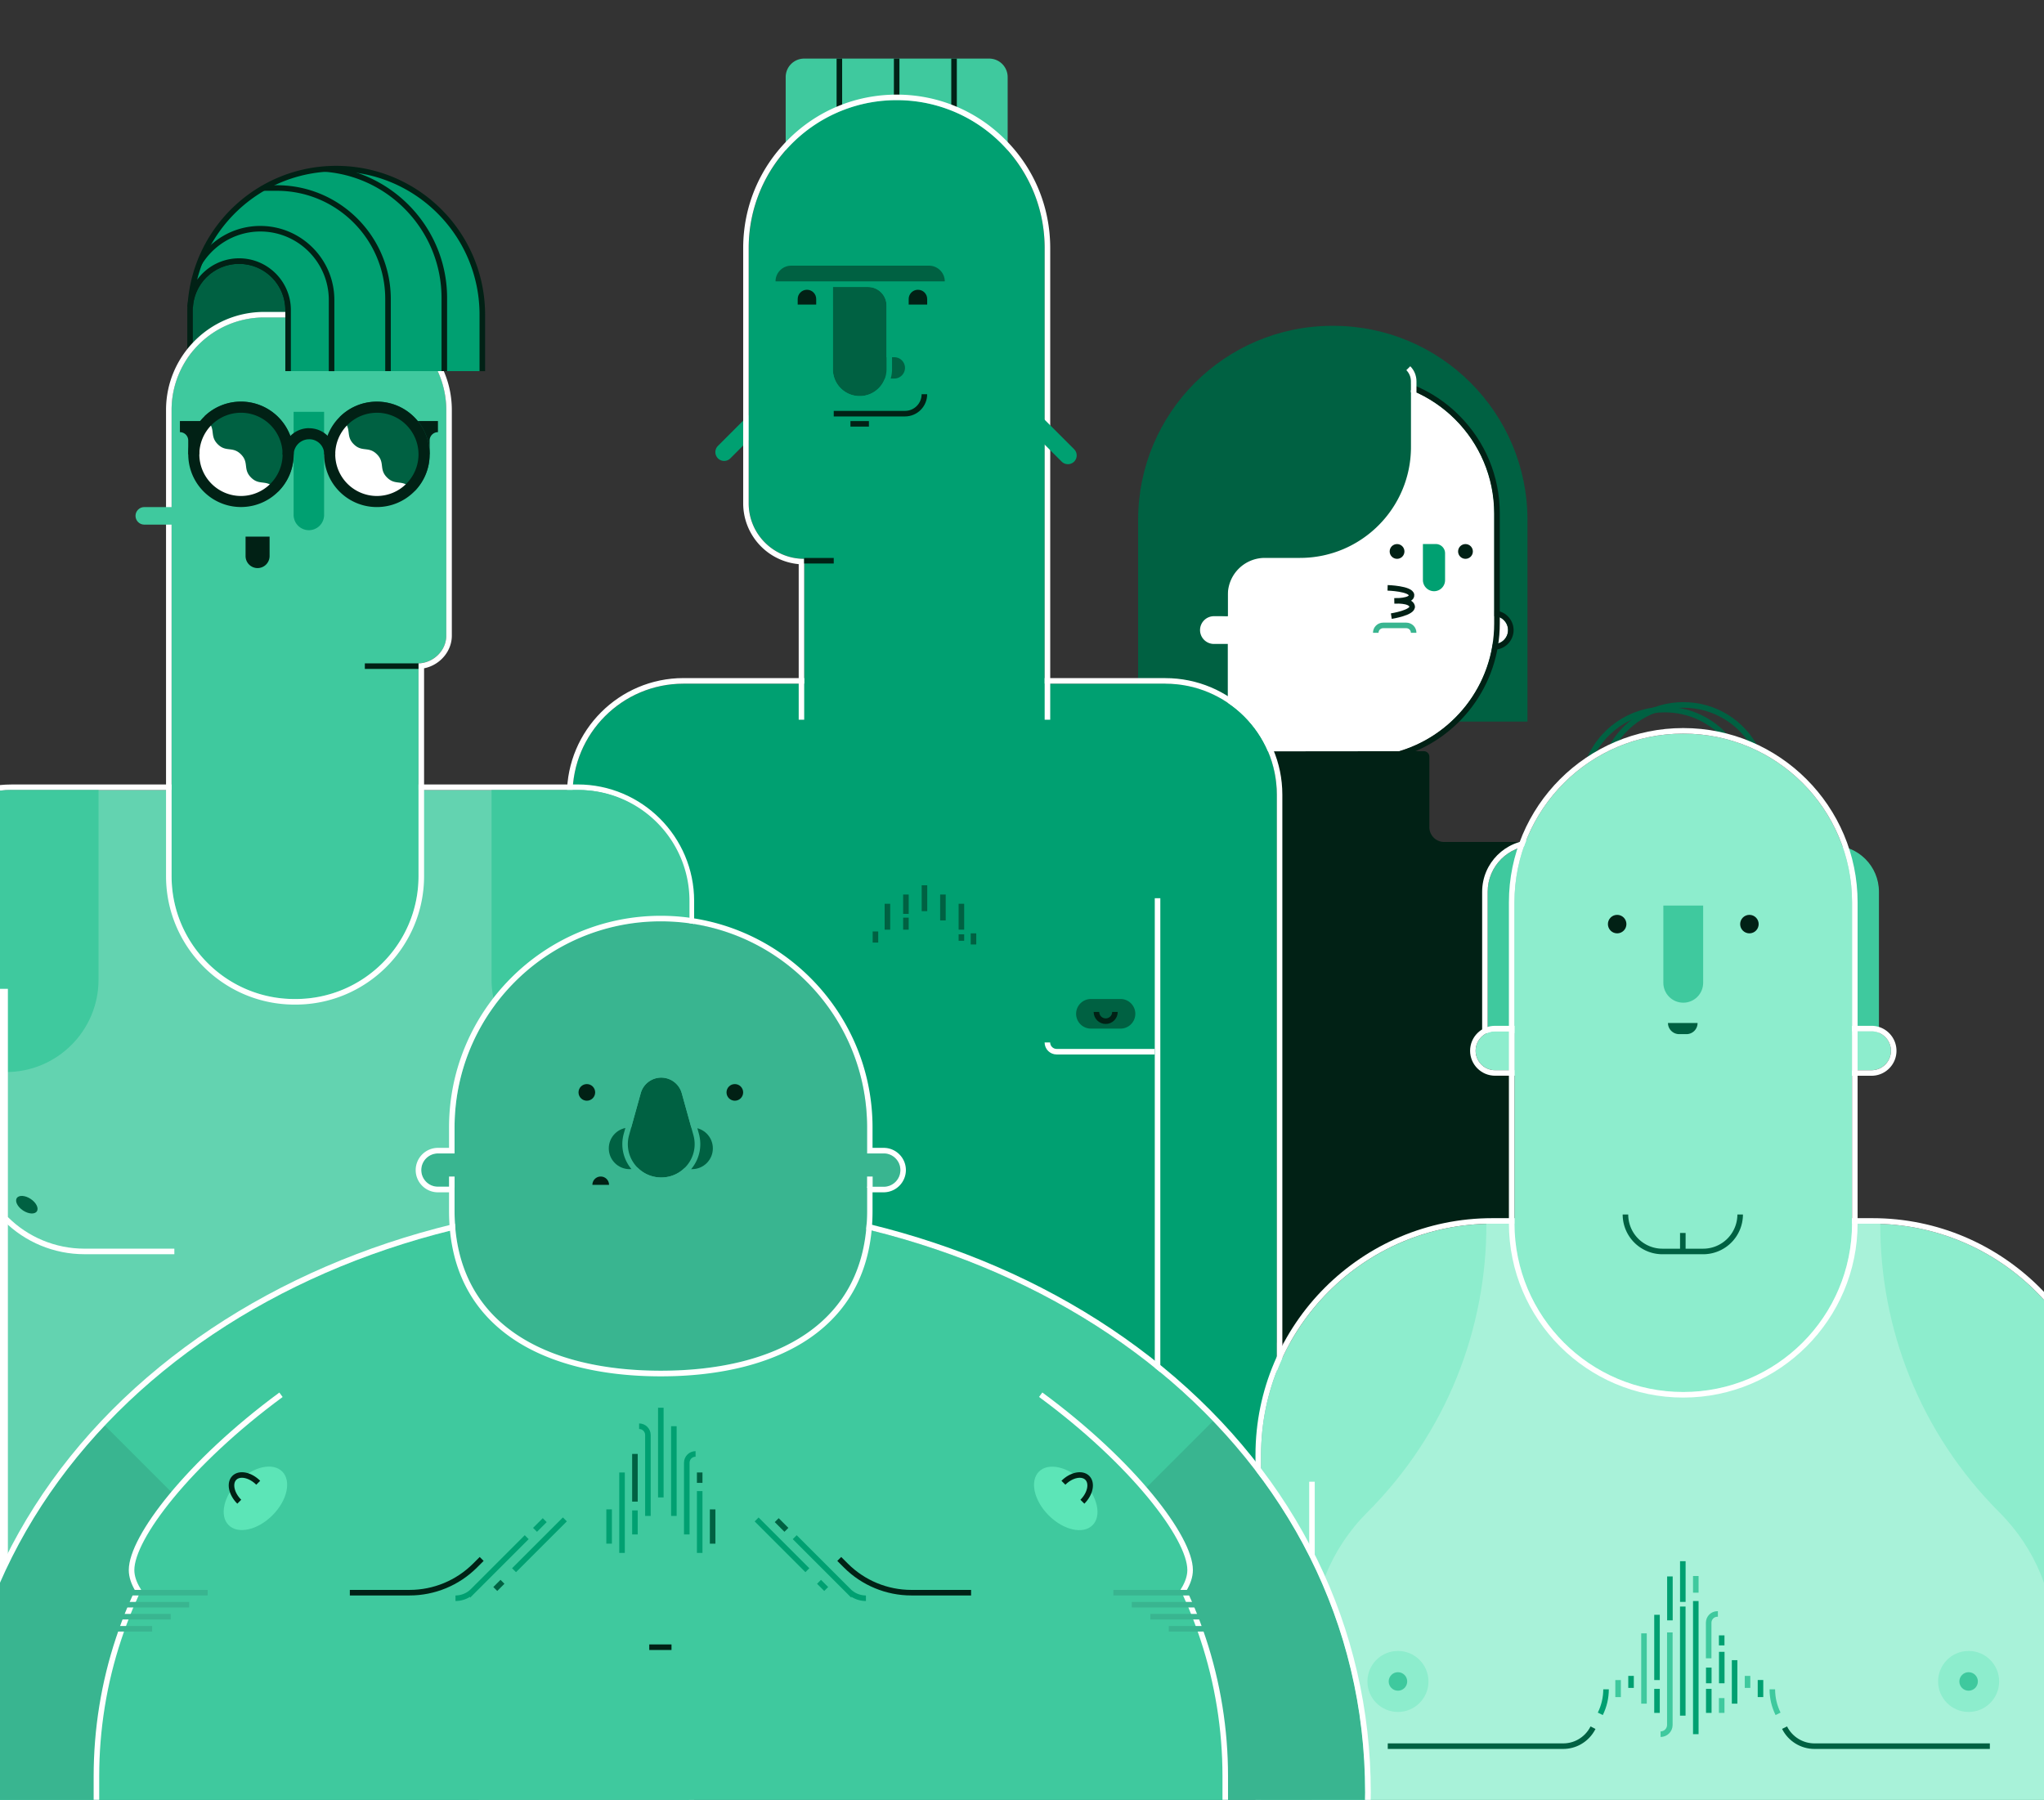 <?xml version="1.0" encoding="utf-8"?>
<svg xmlns="http://www.w3.org/2000/svg" xmlns:xlink="http://www.w3.org/1999/xlink" viewBox="0 0 570 502" xmlns:v="https://vecta.io/nano"><rect x="0" y="0" width="570" height="502" fill="#333333" stroke="none"/><style><![CDATA[.S{stroke-width:1.548}.T{stroke-miterlimit:10}.U{fill:#fff}.V{fill:none}.W{fill:#012115}.X{stroke:#012115}.Y{fill:#006142}.Z{fill:#3fc99e}.a{stroke:#00a071}.b{fill:#00a071}.c{stroke:#006142}.d{stroke:#fff}.e{fill:#8dedcd}.f{stroke:#39b590}.g{fill:#39b590}.h{stroke:#3fc99e}]]></style><defs><path id="A" d="M0-.17h570V502H0z"/><path id="B" d="M255.98 80.82c-1.42 0-2.58 1.16-2.58 2.58h0v1.55h5.16V83.4c0-1.43-1.15-2.58-2.58-2.58z"/><path id="C" d="M66.67 72.82h0C59.12 72.82 53 78.94 53 86.5v17.02h27.34V86.5c0-7.55-6.12-13.67-13.67-13.67v-.01z"/></defs><clipPath id="D"><use xlink:href="#A"/></clipPath><g clip-path="url(#D)"><path d="M371.8 90.88h-.26c-29.9 0-54.16 24.25-54.16 54.16v56.23h108.58v-56.23c0-29.9-24.25-54.16-54.16-54.16h0z" class="Y"/><path d="M416.64 179.65h-3.84v-7.8h3.84c2.15 0 3.9 1.75 3.9 3.9h0c.01 2.15-1.74 3.9-3.9 3.9l-.01-.01z" class="U"/><path d="M416.64 171.84c2.15 0 3.9 1.75 3.9 3.9h0c0 2.15-1.75 3.9-3.9 3.9h-3.84v-7.8h3.84m0-1.53h-5.4v10.9h5.4c3-.01 5.44-2.44 5.45-5.45 0-3-2.45-5.46-5.45-5.46h0 0z" class="W"/><g class="U"><path d="M379.53 211.07h0c-20.5 0-37.14-16.63-37.14-37.14v-30.7c0-20.5 16.63-37.14 37.14-37.14h0c20.5 0 37.14 16.63 37.14 37.14v30.7c0 20.5-16.63 37.14-37.14 37.14h0z"/><path d="M379.53 106.1h0c-20.5 0-37.14 16.63-37.14 37.14v28.63h-3.87a3.88 3.88 0 0 0-3.87 3.87 3.88 3.88 0 0 0 3.87 3.87h3.87v51.07h46.68v-20.84c15.9-4.2 27.6-18.7 27.6-35.9v-30.7c0-20.53-16.63-37.15-37.14-37.14h0z"/></g><path d="M379.53 106.1c20.5 0 37.14 16.63 37.14 37.14v30.7c0 17.2-11.7 31.7-27.6 35.9v20.84H342.4v-33l-9.54-1.03 8 34.05v1.55h49.78V211c16.3-4.87 27.6-19.94 27.6-37.07v-30.7c0-10.33-4.02-20.05-11.33-27.36-7.24-7.28-17.1-11.36-27.36-11.33h0c-10.33 0-20.05 4.02-27.36 11.33-7.28 7.24-11.36 17.1-11.33 27.36v21.67h1.55v-21.67c-.01-20.52 16.62-37.14 37.13-37.14h0" class="W"/><path d="M399.9 164.9h0a3.12 3.12 0 0 1-3.1-3.1v-10.06h3.6c1.42 0 2.58 1.16 2.58 2.58v7.48c.01 1.7-1.37 3.1-3.08 3.1h0z" class="b"/><path d="M386.95 163.96s6.5.2 6.67 2-4.76 1.64-4.76 1.64 4.55-.32 4.93 1.48c.4 1.8-5.8 2.77-5.8 2.77" class="S T V X"/><path d="M342.4 171.86v-5.93a10.32 10.32 0 0 1 10.32-10.32h9.8c17.1 0 30.95-13.86 30.95-30.95v-21.4l-45.78-.66-10.96 38.3-2.58 30.18 8.25.78z" class="Y"/><path d="M398.6 230.72v-19.65a1.55 1.55 0 0 0-1.55-1.55l-47.84.05V374.5h83.97V234.84h-30.45c-2.28 0-4.13-1.84-4.13-4.12z" class="W"/><path d="M394.23 109.45v-3.1c0-1.37-.54-2.68-1.5-3.65" class="S T V d"/><g class="W"><circle cx="408.67" cy="153.81" r="2.06"/><circle cx="389.59" cy="153.81" r="2.06"/></g><path d="M383.65 176.5h0c0-1.14.92-2.06 2.06-2.06h6.45c1.14 0 2.06.92 2.06 2.06h0" class="S T V f"/><path d="M275.84 16.34h-51.58a5.16 5.16 0 0 0-5.16 5.16v65.77H281V21.5a5.16 5.16 0 0 0-5.16-5.16h0z" class="Z"/><path d="M250.05 16.34v11.1m16-11.1v13.93m-31.98-13.93v13.93" class="S T V X"/><path d="M356.06 411.47h-196.4V221.64c0-17.1 13.86-30.95 30.95-30.95H325c17.1 0 31.08 13.86 31.08 30.95l-.02 189.83z" class="b"/><path d="M324.98 190.7c17.1 0 31.08 13.86 31.08 30.95v189.83h-196.4V221.64c0-17.1 13.86-30.95 30.95-30.95h134.37m0-1.56H190.6c-17.92 0-32.5 14.58-32.5 32.5v191.38h199.5V221.64c0-17.92-14.63-32.5-32.62-32.5h0z" class="U"/><g class="S T V"><path d="M322.8,250.53v152.7" class="d"/><path d="M192.54,250.53v152.7" class="X"/></g><g class="b"><path d="M200.2 124.37l11.7-11.7 3.47 3.47-11.7 11.7c-.96.96-2.5.96-3.46.01v-.01a2.45 2.45 0 0 1 0-3.47z"/><path d="M257.8 275.55h0c-18.52 0-33.53-15-33.53-33.53v-86.14c-8.55 0-15.48-6.93-15.48-15.48V69.2c0-22.8 18.48-41.27 41.27-41.27h0c22.8 0 41.27 18.48 41.27 41.27V242c0 18.52-15 33.53-33.53 33.53v.02z"/></g><path d="M224.26 200.75v-44.88c-8.55 0-15.48-6.93-15.48-15.48V69.2c0-22.8 18.48-41.27 41.27-41.27h0c22.8 0 41.27 18.48 41.27 41.27v131.54h1.55V69.2c0-11.44-4.45-22.2-12.54-30.27-8.1-8.1-18.84-12.54-30.27-12.54-11.44 0-22.2 4.45-30.27 12.54-8.1 8.1-12.54 18.84-12.54 30.27v71.2a17.04 17.04 0 0 0 15.48 16.95v43.4" class="U"/><path d="M232.5,156.4h-8.25" class="S T V X"/><path d="M296.06 128.75L283.7 116.4l3.47-3.47 12.36 12.36c.96.96.96 2.5.01 3.46l-.01.01a2.46 2.46 0 0 1-3.47-.01h0z" class="b"/><path d="M232.5 115.38h19.86c3 0 5.42-2.43 5.42-5.42m-20.62 8.26h5.15" class="S T V X"/><g class="Y"><path d="M249.4 105.58h-9.8a2.97 2.97 0 0 1-2.97-2.97h0a2.97 2.97 0 0 1 2.97-2.97h9.8a2.97 2.97 0 0 1 2.97 2.97h0c-.01 1.64-1.33 2.97-2.97 2.97z"/><path d="M239.74 110.48h0c-4.13 0-7.48-3.35-7.48-7.48V80.05h9.8a5.16 5.16 0 0 1 5.16 5.16h0V103c-.01 4.13-3.35 7.47-7.48 7.48h0z"/></g><path d="M242.06 80.05a5.16 5.16 0 0 1 5.16 5.16h0V103c0 4.13-3.35 7.48-7.48 7.48s-7.48-3.35-7.48-7.48V80.05h9.8m0-1.55H230.7V103c.01 4.98 4.05 9.02 9.03 9.03 4.98-.01 9.02-4.05 9.03-9.03V85.2a6.73 6.73 0 0 0-6.71-6.7h.01z" class="b"/><path d="M259.08 74.1h-38.43a4.38 4.38 0 0 0-4.38 4.38h47.2a4.41 4.41 0 0 0-4.39-4.38h0z" class="Y"/><g class="W"><use xlink:href="#B"/><path d="M225.03 80.82c-1.42 0-2.58 1.16-2.58 2.58h0v1.55h5.16V83.4c0-1.43-1.15-2.58-2.58-2.58z"/></g><path d="M312.47 286.9h-8.25a4.13 4.13 0 0 1-4.13-4.13h0a4.13 4.13 0 0 1 4.13-4.13h8.25a4.13 4.13 0 0 1 4.13 4.13h0a4.13 4.13 0 0 1-4.13 4.13h0z" class="Y"/><g class="S T V"><path d="M310.92 282.25c0 1.42-1.16 2.58-2.58 2.58s-2.58-1.16-2.58-2.58" class="X"/><path d="M257.8 246.92v7.22m-5.17-4.64v5.4m-5.16-2.82v7.22m15.48-9.8v7.22m5.15-4.64v7.22m0 1.3v1.8m-15.47-6.45v3.35m-8.5.5v3.1m27.34-2.57v3.1" class="c"/><path d="M322 293.34h-27.34c-1.42 0-2.58-1.16-2.58-2.58h0" class="d"/></g><path d="M586.64 502H351.67v-96.2c0-35.6 28.87-64.48 64.48-64.48h106c35.6 0 64.48 28.87 64.48 64.48l.01 96.2z" class="e"/><path d="M522.16 341.32c35.6 0 64.48 28.87 64.48 64.48V502H351.67v-96.2c0-35.6 28.87-64.48 64.48-64.48h106m-.01-1.55h-106c-36.4 0-66.03 29.62-66.03 66.03v97.75H588.2V405.8c-.01-36.4-29.63-66.03-66.03-66.03h0-.02z" class="U"/><path d="M427.76 286.64h-12.9v-37.9c0-7.12 5.77-12.9 12.9-12.9h0v50.8z" class="Z"/><path d="M427.76 235.83v50.8h-12.9v-37.9c0-7.13 5.78-12.9 12.9-12.9m1.55-1.55h-1.55c-7.96 0-14.44 6.48-14.44 14.44v39.46h16l-.01-53.9z" class="U"/><path d="M511.07 288.7h12.9v-39.98c0-7.12-5.77-12.9-12.9-12.9h0v52.88z" class="Z"/><path d="M572.97 502.26v-43.33c.04-13.42-5.17-26.87-15.4-37.1-22.22-22.22-33.3-51.38-33.22-80.5H414.5c.08 29.13-11 58.28-33.22 80.5-10.24 10.24-15.45 23.7-15.4 37.1v43.33" fill="#a8f2d9"/><path d="M192.02,502H-27.73V251.3c0-17.1,13.86-30.95,30.95-30.95h157.85c17.1,0,30.95,13.86,30.95,30.95V502z" fill="#63d3b0"/><path d="M161.07 220.35c17.1 0 30.95 13.86 30.95 30.95V502H-27.73V251.3c0-17.1 13.86-30.95 30.95-30.95h157.85m0-1.54H3.22c-17.92 0-32.5 14.58-32.5 32.5v252.24h222.85V251.3c0-17.92-14.58-32.5-32.5-32.5h0 0z" class="U"/><path d="M162.88 299.02a25.81 25.81 0 0 1-25.8-25.8v-52.87h24.24c17.1 0 30.95 13.86 30.95 30.95V502l-22.7-.52.52-202.47-7.2.01z" class="Z"/><use xlink:href="#C" class="Y"/><use xlink:href="#C" class="S T V X"/><path d="M380.7 499.94c0 94.87-87.93 171.77-196.4 171.77S-12.1 594.8-12.1 499.94s88.06-163.78 196.53-163.78 196.27 68.9 196.27 163.78z" class="Z"/><path d="M183.12 551.5L29.22 397.6c-25.9 27.47-41.34 62.63-41.34 102.35 0 94.87 87.93 171.77 196.4 171.77s196.4-76.9 196.4-171.77c0-40.32-15.86-75.94-42.42-103.6L183.12 551.5z" class="g"/><path d="M290.2 389.03c25.8 19 41.67 39.9 41.67 48.88 0 1.77-.62 3.64-1.8 5.57l2.05 4.63c1.23 2.93 2.35 5.92 3.35 8.94 4.12 12.4 6.2 25.36 6.2 38.4v11.96H26.9v-11.96c0-13.05 2.1-26.02 6.2-38.4 1-3.02 2.12-6 3.35-8.94.65-1.56 1.34-3.1 2.05-4.63-1.2-1.93-1.8-3.8-1.8-5.57 0-8.97 15.88-29.9 41.67-48.88" class="Z"/><path d="M78.36 389.03c-25.8 19-41.67 39.9-41.67 48.88 0 1.77.62 3.64 1.8 5.57l-2.05 4.63c-1.23 2.93-2.35 5.92-3.35 8.94-4.12 12.4-6.2 25.36-6.2 38.4v11.96m263.32-118.4c25.8 19 41.67 39.9 41.67 48.88 0 1.77-.62 3.64-1.8 5.57l2.05 4.63c1.23 2.93 2.35 5.92 3.35 8.94 4.12 12.4 6.2 25.36 6.2 38.4v11.96" class="S T V d"/><g fill="#5ce5b7"><ellipse transform="matrix(.707 -.707 .707 .707 -274.658 172.815)" cx="71.28" cy="417.95" rx="10.57" ry="6.71"/><path d="M66.72 418.86c-2.22-2.22-2.83-5.2-1.37-6.66s4.44-.85 6.66 1.37" class="S T X"/><ellipse transform="matrix(.707 -.707 .707 .707 -208.466 332.622)" cx="297.28" cy="417.95" rx="6.71" ry="10.57"/><path d="M301.84 418.86c2.22-2.22 2.83-5.2 1.37-6.66s-4.44-.85-6.66 1.37" class="S T X"/></g><path d="M82.4 278.64h-.26c-18.95 0-34.3-15.36-34.3-34.3v-130a25.81 25.81 0 0 1 25.8-25.8h25.02a25.81 25.81 0 0 1 25.8 25.8v62.93c0 4.27-3.72 7.74-8 7.74h.26v59.32c0 18.94-15.36 34.3-34.3 34.3l-.02.01z" class="Z"/><path d="M98.65 88.56a25.81 25.81 0 0 1 25.8 25.8v62.93c0 4.27-3.72 7.74-8 7.74h.26v59.32c0 18.95-15.36 34.3-34.3 34.3h-.26c-18.95 0-34.3-15.36-34.3-34.3v-130a25.81 25.81 0 0 1 25.8-25.8h25.02m0-1.55h-25c-15.1 0-27.37 12.27-27.37 27.35v130c0 19.77 16.08 35.85 35.85 35.85h.26c19.77 0 35.85-16.08 35.85-35.85V186.4c4.35-.85 7.74-4.68 7.74-9.1v-62.93C126 99.27 113.73 87 98.65 87h.02z" class="U"/><path d="M93.75 47.03h0c-21.5 0-39.1 16.65-40.64 37.75a13.68 13.68 0 0 1 13.56-11.96h0c7.55 0 13.67 6.12 13.67 13.67v17.02h54.16V87.78c0-22.5-18.24-40.75-40.75-40.75z" class="b"/><path d="M134.5 103.52V87.78c0-22.5-18.24-40.75-40.75-40.75h0c-21.5 0-39.1 16.65-40.64 37.75a13.68 13.68 0 0 1 13.56-11.96h0c7.55 0 13.67 6.12 13.67 13.67v17.02" class="S T V X"/><path d="M95.54 47.07l-1.8-.04a41.49 41.49 0 0 0-7.94.77h2c19.48 0 35.33 15.85 35.33 35.33v20.38h1.55V83.14c0-17.7-12.52-32.5-29.16-36.07h.02z" class="W"/><path d="M116.7,185.8h-14.96" class="S T V X"/><path d="M86.14 147.88h0a4.26 4.26 0 0 1-4.26-4.26v-28.76h8.5v28.76a4.25 4.25 0 0 1-4.25 4.26h.01z" class="b"/><path d="M71.83 158.45h0a3.35 3.35 0 0 1-3.35-3.35h0v-5.42h6.7v5.42a3.36 3.36 0 0 1-3.36 3.35h.01z" class="W"/><circle cx="67.19" cy="126.73" r="13.15" class="U"/><path d="M57.13 117.44h-6.96v3.1a2.32 2.32 0 0 1 2.32 2.32v3.87h3.1v-5.16l1.54-4.13z" class="W"/><path d="M57.9 117.43c2.32 2.32.5 4.14 2.82 6.47 2.32 2.32 4.14.5 6.47 2.82 2.32 2.32.5 4.15 2.82 6.47s4.15.5 6.47 2.82l1.1 1.1c2.66-2.66 4.3-6.33 4.3-10.4a14.7 14.7 0 0 0-14.7-14.7 14.68 14.68 0 0 0-10.19 4.11l.9 1.3z" class="Y"/><path d="M67.2 115.12a11.63 11.63 0 0 1 11.61 11.61 11.63 11.63 0 0 1-11.61 11.61 11.63 11.63 0 0 1-11.61-11.61 11.63 11.63 0 0 1 11.61-11.61m0-3.1a14.7 14.7 0 0 0 0 29.4 14.7 14.7 0 1 0 0-29.4h0z" class="W"/><circle cx="105.1" cy="126.73" r="13.67" class="U"/><path d="M122.12 117.44h-6.96l1.55 4.13v5.16h3.1v-3.87a2.32 2.32 0 0 1 2.32-2.32v-3.1h-.01z" class="W"/><path d="M114.4 136c-2.32-2.32-4.14-.5-6.47-2.82-2.32-2.32-.5-4.14-2.82-6.47-2.32-2.32-4.15-.5-6.47-2.82s-.5-4.15-2.82-6.47l-1.1-1.1c2.66-2.66 6.33-4.3 10.4-4.3a14.7 14.7 0 0 1 14.7 14.7 14.68 14.68 0 0 1-4.11 10.19l-1.3-.9z" class="Y"/><path d="M105.1 115.12a11.63 11.63 0 0 1 11.61 11.61 11.63 11.63 0 0 1-11.61 11.61 11.63 11.63 0 0 1-11.61-11.61c.01-6.4 5.2-11.6 11.6-11.6m0-3.1c-8.12-.01-14.7 6.57-14.7 14.7s6.57 14.7 14.7 14.7c8.14 0 14.72-6.58 14.72-14.7a14.7 14.7 0 0 0-14.7-14.7z" class="W"/><path d="M40.24 141.43h10.2v4.9h-10.2c-1.35 0-2.45-1.1-2.45-2.45h0c0-1.35 1.1-2.45 2.45-2.45zM1.42 438.3V299.02h.26c14.25-.01 25.8-11.55 25.8-25.8v-52.87H3.22c-17.1 0-30.95 13.86-30.95 30.95V502l15.63.4-.02-2.48c0-22.14 4.8-42.87 13.54-61.64v.02z" class="Z"/><ellipse transform="matrix(.552 -.834 .834 .552 -276.805 156.847)" cx="7.5" cy="335.91" rx="1.93" ry="3.35" class="Y"/><path d="M48.62 349.05h-25.1c-8.2 0-16.1-3.26-21.9-9.07" class="S T V d"/><path d="M77.25 51.67h-2.4l-2.7 1.55h5.1c16.64 0 30.18 13.54 30.18 30.18v20.12h1.55V83.4c-.01-17.5-14.24-31.73-31.73-31.73zM72.6 63.02a20.47 20.47 0 0 0-12.46 4.19c-1.15.87-2.2 1.87-3.15 2.96-1.23 2.57-2.2 5.25-2.86 8.02l.16.05c2.38-8.05 9.9-13.67 18.3-13.67 10.52 0 19.1 8.56 19.1 19.1v19.86h1.55V83.66c0-11.38-9.26-20.64-20.64-20.64zm13.6 56.4c-4.08.01-7.38 3.3-7.4 7.4h3.1a4.31 4.31 0 0 1 4.3-4.3c2.3-.03 4.18 1.8 4.2 4.1v.12h3.1c-.01-4.07-3.25-7.3-7.32-7.3z" class="W"/><g class="Y"><path d="M449.67 209.62l-1.38-.7c3.97-8.04 12.17-13.1 21.13-13.08 8.96-.03 17.16 5.04 21.13 13.08l-1.38.7c-3.76-7.54-11.33-12.22-19.75-12.22s-16 4.68-19.75 12.22z"/><path d="M443.56 213.1l-1.45-.54c3.4-9.23 12.3-15.43 22.15-15.43 7.1-.01 13.8 3.18 18.28 8.68l-1.2.98c-4.2-5.15-10.44-8.1-17.1-8.1-9.2 0-17.5 5.8-20.7 14.42h.02z"/></g><path d="M422.34 298.5h-5.42c-3 0-5.42-2.43-5.42-5.42h0c0-3 2.43-5.42 5.42-5.42h5.42v10.84z" class="e"/><path d="M422.34 287.67v10.83h-5.42c-3 0-5.42-2.43-5.42-5.42h0c0-3 2.43-5.42 5.42-5.42h5.42m1.55-1.54h-6.97c-3.84 0-6.96 3.12-6.96 6.96s3.12 6.96 6.96 6.96h6.97v-13.92z" class="U"/><path d="M516.48 298.5h5.42c3 0 5.42-2.43 5.42-5.42h0c0-3-2.43-5.42-5.42-5.42h-5.42v10.84z" class="e"/><path d="M521.9 287.67c3 0 5.42 2.43 5.42 5.42h0a5.42 5.42 0 0 1-5.42 5.42h-5.42v-10.83h5.42m0-1.56h-6.97v13.93h6.97c3.84 0 6.96-3.12 6.96-6.96s-3.12-6.97-6.96-6.97h0z" class="U"/><path d="M469.4 388.26h0c-26 0-47.07-21.07-47.07-47.07v-89.5c0-26 21.07-47.07 47.07-47.07h0c26 0 47.07 21.07 47.07 47.07v89.5c0 26-21.07 47.07-47.07 47.07h0z" class="e"/><path d="M469.4 279.67h0c-3.07 0-5.55-2.48-5.55-5.55v-21.54h11.1v21.54c.01 3.07-2.48 5.55-5.54 5.55h-.01z" class="Z"/><g class="W"><circle cx="487.85" cy="257.75" r="2.58"/><circle cx="450.97" cy="257.75" r="2.58"/></g><path d="M470.3 288.44h-2.06a3.12 3.12 0 0 1-3.1-3.1h8.25c.01 1.72-1.38 3.1-3.1 3.1h.01z" class="Y"/><g class="S T V c"><path d="M485.27 338.74h0a10.32 10.32 0 0 1-10.32 10.32h0-11.35a10.32 10.32 0 0 1-10.32-10.32h0"/><path d="M469.28,343.9v5.15"/></g><path d="M469.4 204.62c26 0 47.07 21.07 47.07 47.07v89.5c0 26-21.07 47.07-47.07 47.07h0c-26 0-47.07-21.07-47.07-47.07v-89.5c0-26 21.08-47.07 47.07-47.07h0m0-1.55c-26.8 0-48.62 21.8-48.62 48.62v89.5c0 26.8 21.8 48.62 48.62 48.62s48.62-21.8 48.62-48.62v-89.5c0-26.8-21.8-48.62-48.62-48.62h0z" class="U"/><g class="S T V"><path d="M97.56,444.23h16.66c6.84,0,13.4-2.72,18.24-7.55l1.86-1.86" class="X"/><path d="M146.88 428.75l-15.02 15.02a6.85 6.85 0 0 1-4.84 2.01h0m16.33-7.82l14.17-14.17" class="a"/><path d="M138.12,443.2l2-2" class="c"/><path d="M149.2,426.7l2.7-2.7" class="a"/><path d="M34.95 444.23H57.9m-28.1 3.35h22.95m-28.12 3.35H47.6m-28.13 3.37h22.96" class="f"/><path d="M270.8,444.23h-16.66c-6.84,0-13.4-2.72-18.24-7.55l-1.86-1.86" class="X"/><path d="M333.42 444.23h-22.95m28.1 3.35h-22.95m28.1 3.35H320.8m28.1 3.37h-22.96" class="f"/><path d="M184.28 417.66v-25.02m-3.6 30.18v-22.57c0-1.35-1.1-2.45-2.45-2.45" class="a"/><path d="M177.06,418.83v-13.3" class="c"/><path d="M177.06 427.98v-6.7m-3.6 11.86V410.7m-3.6 19.86V421m18.06 1.82V397.8m3.6 30.18v-20c0-1.35 1.1-2.45 2.45-2.45" class="a"/><path d="M195.12,413.6v-2.9" class="c"/><path d="M195.12,433.14V415.9" class="a"/><path d="M198.73,430.56V421" class="c"/><path d="M221.62 428.75l15.02 15.02a6.85 6.85 0 0 0 4.84 2.01h0m-16.33-7.82L211 423.8m19.4 19.4l-2-2" class="a"/><path d="M219.3 426.7l-2.7-2.7m338.3 63.04H506c-3.53 0-6.77-2-8.35-5.16h0M387 487.04h48.9c1.6 0 3.18-.4 4.58-1.2 1.6-.9 2.9-2.26 3.76-3.95" class="c"/><path d="M469.28 446.8v-11.35m-3.6 16.5V439.7m-3.6 28.9v-18.2m0 27.36v-6.7m14.44 6.7v-6.7m0-1.56v-4.38m3.62 4.38v-8.77" class="a"/><path d="M480.12,477.76v-4.13" class="h"/><path d="M454.84 467.44v3.35m36.1-2.2v4.76" class="a"/><path d="M472.9,444.23v-4.65" class="h"/><path d="M472.9 483.7v-37.14m7.22 12.37v-2.8m3.6 19.05v-12.13m-14.45 15.48V448.1m-23 29.92c1.05-2.13 1.6-4.47 1.6-6.84" class="a"/><path d="M458.45 475.18v-19.6m-7.22 13.02v4.76m36.1-5.92v3.35m-10.84-8.25v-9.93c0-1.36 1.1-2.46 2.47-2.45h.1m-13.4 5.16v25.8c0 1.42-1.16 2.58-2.58 2.58h0m32.76-5.68c-1.05-2.13-1.6-4.47-1.6-6.84" class="h"/></g><g class="e"><circle cx="389.84" cy="468.99" r="8.51"/><circle cx="548.98" cy="468.99" r="8.51"/></g><g class="Z"><circle cx="548.98" cy="468.99" r="2.58"/><circle cx="389.84" cy="468.99" r="2.58"/></g><g class="U"><path d="M2.2,435.2L0,438.04V275.8h2.2V435.2z"/><path d="M184.4 336.16c108.47 0 196.28 68.9 196.28 163.78S292.76 671.7 184.28 671.7s-196.4-76.9-196.4-171.77S75.94 336.16 184.4 336.16m0-1.55c-53.43 0-103.12 16.57-139.92 46.66-37.5 30.66-58.16 72.8-58.16 118.66 0 23.42 5.24 46.15 15.6 67.54 9.98 20.64 24.27 39.18 42.47 55.1 37.38 32.7 87.06 50.7 139.9 50.7s102.52-18 139.9-50.7c18.2-15.9 32.48-34.45 42.47-55.1 10.34-21.4 15.6-44.1 15.6-67.54 0-45.87-20.6-88-58.03-118.66-36.75-30.1-86.4-46.66-139.8-46.66h0-.03z"/></g><path d="M246.44 321.7h-4.64v-7.22c0-31.77-25.75-57.52-57.52-57.52h0c-31.77 0-57.52 25.75-57.52 57.52v7.22h-4.64c-2.56 0-4.64 2.08-4.64 4.64h0c0 2.56 2.08 4.64 4.64 4.64h4.64v6.7c0 31.77 25.75 44.62 57.52 44.62h0c31.77 0 57.52-12.85 57.52-44.62V331h4.64c2.56 0 4.64-2.08 4.64-4.64h0c.01-2.56-2.07-4.64-4.63-4.65h-.01z" class="g"/><path d="M184.28 256.98c31.77 0 57.52 25.75 57.52 57.52v7.22h4.64c2.56 0 4.64 2.08 4.64 4.64S249 331 246.44 331h-4.64v6.7c0 31.77-25.75 44.62-57.52 44.62h0c-31.77 0-57.52-12.85-57.52-44.62V331h-4.64c-2.56 0-4.64-2.08-4.64-4.64s2.08-4.64 4.64-4.64h4.64v-7.22c.01-31.77 25.76-57.52 57.52-57.52h0m0-1.55c-32.57 0-59.06 26.5-59.06 59.06v5.67h-3.1a6.22 6.22 0 0 0-6.2 6.2c0 3.42 2.78 6.2 6.2 6.2h3.1v5.16c0 15.53 5.9 27.47 17.5 35.5 10.1 6.98 24.48 10.67 41.55 10.67s31.43-3.7 41.55-10.67c11.62-8.02 17.5-19.96 17.5-35.5v-5.16h3.1a6.22 6.22 0 0 0 6.2-6.2c0-3.42-2.78-6.2-6.2-6.2h-3.1v-5.67c.01-32.56-26.5-59.06-59.06-59.06h.02z" class="U"/><g class="W"><circle cx="204.92" cy="304.69" r="2.32"/><circle cx="163.65" cy="304.69" r="2.32"/><path d="M169.84 330.48a2.32 2.32 0 0 0-4.64 0h4.64z"/></g><g class="Y"><circle cx="175.57" cy="320.3" r="5.8"/><circle cx="192.99" cy="320.3" r="5.8"/><path d="M184.4 328.42h0c-6.16 0-10.62-5.87-8.97-11.8l3.25-11.7c.7-2.57 3.05-4.35 5.72-4.35h0a5.94 5.94 0 0 1 5.72 4.35l3.25 11.7c1.65 5.93-2.8 11.8-8.97 11.8z"/></g><path d="M184.4 300.57a5.94 5.94 0 0 1 5.72 4.35l3.25 11.7c1.65 5.93-2.8 11.8-8.97 11.8s-10.62-5.87-8.97-11.8l3.25-11.7a5.92 5.92 0 0 1 5.72-4.35m0-1.55c-3.35 0-6.32 2.25-7.2 5.48l-3.25 11.7c-.92 3.3-.25 6.75 1.82 9.48 2.04 2.72 5.25 4.3 8.65 4.3 3.42 0 6.57-1.56 8.65-4.3 2.07-2.73 2.73-6.18 1.82-9.48l-3.25-11.7a7.53 7.53 0 0 0-7.23-5.48h0v.01z" class="g"/><path d="M241.8 328.16h1.55v3.1h-1.55v-3.1zm-116.58 0h1.55v3.1h-1.55v-3.1z" class="U"/></g><g class="S T V"><path d="M365.86,433.65v-20.37" class="d"/><path d="M181.06,459.44h6.2" class="X"/></g></svg>
